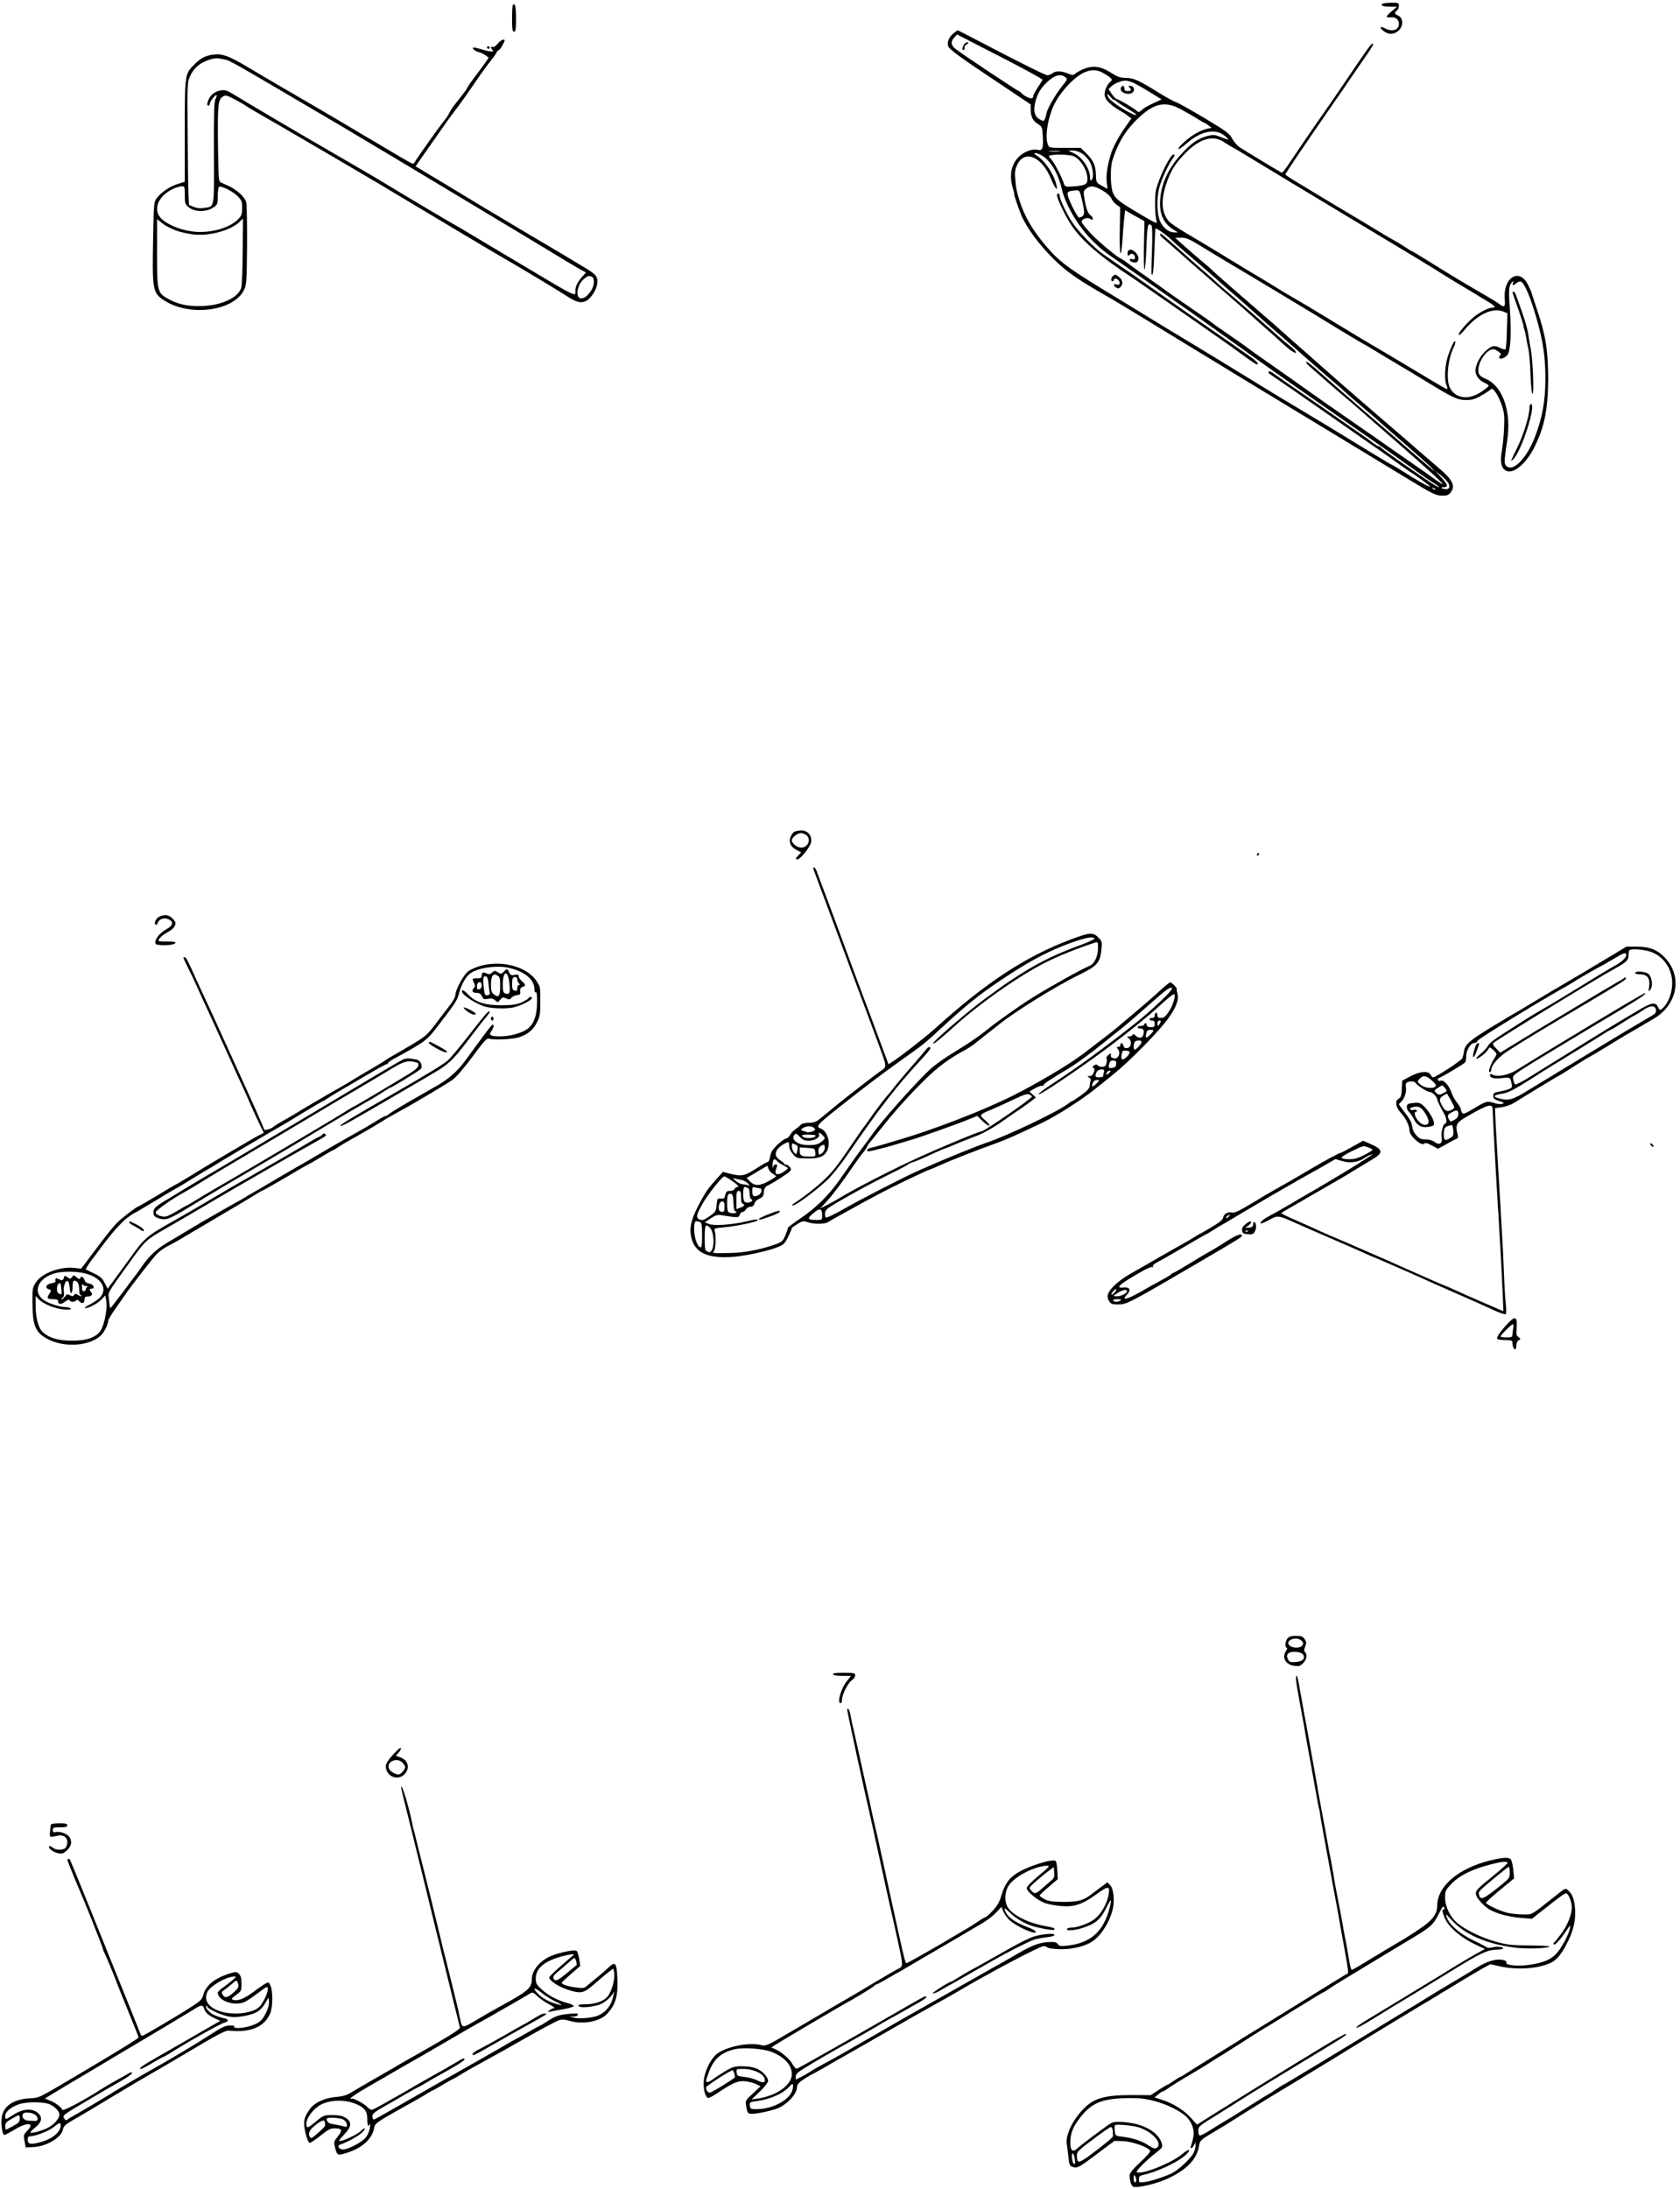 <?xml version="1.0" standalone="no"?>
<!DOCTYPE svg PUBLIC "-//W3C//DTD SVG 20010904//EN"
 "http://www.w3.org/TR/2001/REC-SVG-20010904/DTD/svg10.dtd">
<svg version="1.0" xmlns="http://www.w3.org/2000/svg"
 width="1273pt" height="1658pt" viewBox="0 0 1273 1658"
 preserveAspectRatio="xMidYMid meet">
<g transform="translate(0,1658) scale(0.1,-0.1)"
fill="#000000" stroke="none">
<path d="M10470 16544 c0 -10 16 -14 58 -14 l57 -1 -45 -39 c-43 -38 -42 -45
2 -41 32 4 58 -18 58 -49 0 -47 -49 -64 -104 -35 -37 20 -48 9 -17 -16 35 -28
65 -33 100 -14 54 28 63 105 15 127 -28 13 -30 21 -9 38 8 7 15 23 15 36 0 23
-3 24 -65 23 -48 -1 -65 -5 -65 -15z"/>
<path d="M3886 16543 c-3 -3 -6 -51 -6 -105 0 -80 3 -98 15 -98 12 0 15 18 15
99 0 91 -7 121 -24 104z"/>
<path d="M7222 16325 c-32 -27 -47 -65 -37 -95 8 -24 88 -83 383 -279 l242
-162 0 -39 c0 -53 17 -87 56 -110 31 -20 32 -23 36 -98 5 -86 -3 -106 -39 -97
-40 10 -105 -14 -144 -54 -57 -56 -73 -141 -45 -234 8 -26 13 -47 11 -47 -5 0
38 -124 56 -165 44 -98 133 -218 243 -327 100 -99 188 -160 446 -306 19 -11
127 -76 240 -145 113 -69 273 -167 355 -217 83 -50 236 -143 340 -207 105 -64
285 -173 400 -243 378 -229 717 -434 914 -554 174 -106 200 -118 244 -120 40
-1 52 3 68 23 40 50 18 96 -93 190 -46 39 -119 102 -163 140 -44 39 -105 92
-136 118 -107 91 -466 402 -536 465 -39 35 -117 104 -173 153 -57 50 -134 117
-170 150 -36 33 -108 96 -160 140 -142 122 -364 316 -375 329 -5 6 -26 24 -45
40 -43 35 -151 129 -200 173 l-35 32 45 1 c38 0 61 -10 145 -61 55 -34 147
-90 205 -124 153 -90 739 -443 780 -469 47 -30 231 -140 250 -150 8 -4 50 -28
92 -54 43 -26 115 -69 160 -96 46 -27 146 -87 223 -134 204 -125 240 -142 304
-142 43 0 67 7 110 31 31 17 63 38 72 46 15 13 20 11 42 -19 14 -18 35 -62 47
-98 18 -54 21 -80 17 -170 -2 -58 -10 -136 -17 -174 -16 -90 -3 -139 39 -154
55 -19 146 59 206 178 77 152 105 289 106 514 0 221 -18 337 -87 539 -19 56
-36 109 -38 117 -2 8 -14 36 -27 62 -65 134 -191 57 -177 -108 5 -60 -3 -67
-43 -35 -13 10 -82 52 -154 93 -71 41 -177 104 -235 140 -221 137 -272 168
-276 168 -3 0 -24 13 -47 29 -23 15 -62 39 -86 52 -24 13 -51 29 -60 34 -31
20 -337 203 -368 221 -18 11 -87 52 -155 93 -68 41 -149 90 -180 109 -32 19
-58 38 -58 41 0 8 130 201 369 546 35 50 93 134 129 188 37 54 91 132 120 174
29 41 51 78 47 81 -8 9 -25 -12 -111 -138 -43 -63 -106 -157 -142 -209 -35
-52 -94 -137 -131 -190 -68 -96 -190 -275 -263 -384 -22 -32 -42 -57 -46 -55
-15 7 -289 172 -319 193 -18 12 -43 41 -56 65 -20 39 -43 55 -212 157 -105 62
-201 116 -215 120 -14 3 -71 35 -128 70 -153 95 -192 113 -251 113 -40 0 -61
7 -104 34 -89 57 -146 64 -227 29 -19 -9 -43 -22 -52 -31 -15 -13 -22 -13 -58
2 -50 20 -90 20 -116 1 -10 -8 -27 -15 -37 -15 -17 0 -241 112 -553 276 -67
35 -124 64 -127 64 -3 0 -19 -11 -35 -25z m417 -205 c141 -73 261 -139 261
-144 0 -2 -16 -27 -35 -56 -19 -29 -35 -58 -35 -65 0 -8 -4 -16 -9 -19 -11 -7
-65 19 -81 39 -7 8 -16 15 -20 15 -8 0 -419 273 -475 316 -40 30 -44 58 -14
90 l21 23 130 -67 c72 -37 187 -96 257 -132z m718 -92 c62 -35 77 -50 61 -63
-26 -20 -48 -65 -48 -98 0 -38 36 -77 110 -121 25 -14 56 -34 69 -45 l24 -18
-45 -64 c-48 -68 -95 -154 -110 -204 -26 -83 -38 -164 -32 -213 l6 -53 -43 24
c-43 24 -43 25 -45 84 -1 69 -21 111 -75 164 l-40 39 -120 0 c-119 0 -120 0
-129 26 -21 54 -6 170 35 274 41 103 156 233 240 271 54 24 96 23 142 -3z
m-284 -33 c18 -13 16 -17 -31 -75 -45 -56 -112 -175 -112 -199 0 -5 -4 -21
-10 -36 -9 -25 -11 -25 -39 -11 -41 22 -52 62 -37 129 15 63 41 109 88 153 59
56 104 68 141 39z m511 -40 c20 -9 77 -41 127 -72 l91 -56 -63 -29 c-35 -16
-74 -38 -86 -50 -20 -19 -25 -20 -40 -7 -28 24 -140 89 -152 89 -5 0 -22 17
-36 37 l-25 38 20 20 c22 22 73 43 106 44 12 1 38 -6 58 -14z m-144 -132 c0 5
7 1 16 -7 8 -9 47 -34 85 -57 38 -23 69 -44 69 -46 0 -25 -190 90 -210 127
-18 33 -10 36 15 5 14 -16 25 -26 25 -22z m507 -70 c37 -20 92 -51 121 -70 29
-18 55 -33 58 -33 3 0 17 -9 30 -19 l25 -19 -33 -7 c-54 -12 -120 -50 -178
-104 -68 -62 -47 -68 23 -6 105 91 212 114 282 60 20 -15 34 -29 32 -31 -2 -2
-27 5 -55 17 -46 19 -57 20 -99 10 -72 -18 -123 -53 -199 -135 -109 -117 -164
-246 -164 -383 1 -86 33 -149 100 -191 l35 -22 -28 0 c-42 0 -86 36 -108 87
-23 54 -25 173 -5 251 16 60 66 169 96 212 22 30 25 40 12 40 -23 0 -104 -161
-131 -262 -13 -47 -11 -201 4 -246 6 -19 -13 -11 -121 53 -164 97 -191 118
-210 163 -20 45 -23 189 -5 247 37 119 91 213 166 290 138 142 225 166 352 98z
m330 -251 c16 -11 46 -29 68 -41 22 -12 52 -29 67 -39 46 -29 625 -378 1023
-617 209 -125 409 -246 445 -269 36 -24 114 -71 173 -107 60 -35 119 -71 132
-79 12 -8 48 -30 79 -48 63 -38 76 -52 46 -52 -32 0 -105 -38 -154 -81 -55
-49 -111 -118 -102 -126 4 -4 21 11 39 33 99 121 216 178 298 144 l31 -13 -4
-133 c-1 -73 -6 -135 -10 -139 -4 -4 -21 0 -39 9 -47 23 -64 20 -110 -21 -45
-40 -79 -107 -79 -152 0 -35 30 -74 70 -91 16 -7 30 -16 30 -20 0 -12 -63 -57
-104 -74 -79 -33 -158 -9 -190 58 -30 64 -15 219 31 309 8 16 12 34 10 40 -5
16 -30 -34 -56 -112 -23 -69 -28 -172 -11 -217 6 -15 9 -29 6 -31 -2 -2 -46
22 -97 53 -52 31 -193 115 -313 187 -283 167 -248 146 -447 267 -95 58 -184
112 -198 120 -84 48 -230 135 -251 149 -14 9 -66 41 -117 71 -51 30 -152 91
-225 136 -161 98 -203 123 -338 203 -58 35 -113 73 -123 84 -62 75 -63 178 -4
327 28 72 62 122 132 193 108 109 210 137 292 79z m-1249 -69 c-21 -2 -55 -2
-75 0 -21 2 -4 4 37 4 41 0 58 -2 38 -4z m175 -18 c20 -14 46 -43 57 -65 23
-45 29 -115 12 -132 -9 -9 -12 -5 -12 15 0 67 -57 154 -122 186 l-43 21 35 0
c21 0 50 -10 73 -25z m-315 -9 c69 -36 130 -136 158 -259 29 -123 128 -289
236 -394 62 -61 81 -76 188 -150 30 -21 109 -76 175 -122 66 -46 149 -105 185
-130 36 -25 99 -69 140 -98 41 -29 98 -69 125 -88 28 -20 122 -87 210 -150
237 -170 400 -286 602 -426 76 -53 208 -144 293 -204 85 -60 180 -125 210
-146 52 -36 102 -71 313 -221 48 -35 111 -78 139 -95 29 -18 47 -33 42 -33
-12 0 -54 27 -281 184 -87 61 -159 113 -161 118 -2 4 -9 8 -16 8 -6 0 -27 13
-46 28 -19 16 -66 50 -105 76 -38 26 -101 69 -140 97 -38 27 -104 72 -145 101
-209 143 -325 224 -362 251 -15 12 -31 17 -35 13 -5 -5 0 -13 10 -20 19 -12
250 -172 412 -285 55 -39 174 -122 265 -185 180 -125 194 -134 291 -204 36
-26 73 -51 81 -57 79 -51 169 -118 165 -121 -6 -6 -100 47 -234 133 -29 18
-55 33 -57 33 -3 0 -65 37 -138 81 -269 165 -417 255 -578 351 -91 54 -172
103 -180 108 -78 49 -604 370 -705 430 -44 26 -118 71 -165 100 -47 29 -168
103 -270 165 -414 251 -470 291 -574 410 -109 125 -175 238 -212 360 -24 82
-24 82 -31 157 -5 56 -2 74 16 112 57 116 188 58 257 -113 29 -70 52 -96 39
-43 -20 85 -88 186 -150 224 -37 22 -9 26 33 4z m252 -11 c53 -28 100 -107
100 -171 0 -41 -16 -49 -107 -56 -62 -4 -62 -4 -73 26 -21 59 -72 155 -95 180
-20 22 -21 25 -7 29 42 11 155 6 182 -8z m213 -257 c34 -20 61 -44 68 -61 6
-15 24 -36 39 -47 l28 -20 -3 -175 c-4 -188 9 -238 20 -77 3 53 9 127 13 163
l7 67 73 -42 74 -41 -4 -187 c-2 -109 0 -184 5 -179 5 5 11 84 14 175 6 163
11 184 39 157 5 -6 7 -80 3 -188 -4 -98 -5 -180 -3 -182 11 -12 15 21 21 177
3 95 7 172 9 172 13 0 87 -53 119 -85 22 -22 81 -74 130 -115 49 -41 130 -111
180 -155 49 -45 126 -112 170 -149 44 -38 103 -90 130 -115 28 -25 84 -75 125
-111 125 -108 130 -113 275 -241 77 -68 167 -146 200 -174 33 -27 67 -57 76
-65 39 -37 101 -91 189 -165 52 -44 100 -85 105 -91 6 -6 91 -81 190 -166 99
-86 191 -168 205 -184 l25 -28 -36 30 c-20 16 -82 70 -139 119 -57 50 -124
108 -150 130 -119 100 -473 407 -551 477 -47 43 -92 78 -100 78 -8 -1 4 -17
26 -37 78 -69 238 -208 275 -238 20 -16 65 -56 101 -87 35 -31 191 -167 347
-303 263 -230 345 -311 236 -233 -74 53 -202 143 -304 213 -52 36 -124 86
-159 111 -36 25 -141 98 -234 162 -92 64 -210 146 -260 182 -101 72 -182 129
-326 230 -52 36 -110 77 -130 92 -54 41 -109 79 -181 128 -36 25 -69 48 -75
52 -33 26 -72 54 -146 104 -46 32 -109 75 -139 96 -30 21 -71 50 -90 63 -19
14 -66 48 -105 75 -38 28 -81 58 -95 67 -14 10 -51 37 -82 60 -31 24 -59 43
-62 43 -17 0 -175 132 -228 189 -81 89 -85 98 -53 113 21 9 31 9 46 0 15 -10
19 -9 19 2 0 8 -6 19 -14 23 -21 13 -34 45 -47 118 -11 66 -11 68 12 86 34 26
58 23 122 -13z m-164 -35 c30 -116 32 -147 14 -160 -9 -8 -22 -12 -28 -10 -12
3 -70 117 -83 162 -9 32 -1 38 60 43 24 2 28 -3 37 -35z m3275 -668 c-8 -20 5
-19 27 1 10 9 25 14 33 11 28 -11 73 -117 120 -282 49 -173 66 -288 66 -457 0
-168 -25 -301 -83 -447 -65 -163 -170 -263 -217 -206 -13 16 -11 45 10 185 35
218 -32 414 -159 469 -37 16 -52 28 -57 47 -14 55 39 154 93 175 19 7 32 4 56
-13 17 -12 25 -24 19 -26 -7 -2 -12 -10 -12 -19 0 -19 39 -8 62 18 24 28 32
164 19 343 -10 150 -9 177 12 204 13 16 18 15 11 -3z m-488 -1516 c15 -31 3
-49 -29 -43 -28 4 -34 14 -9 14 38 0 34 19 -15 72 l-48 52 44 -35 c23 -19 49
-46 57 -60z m-101 -47 c-3 -3 -11 0 -18 7 -9 10 -8 11 6 5 10 -3 15 -9 12 -12z"/>
<path d="M7300 16235 c-7 -14 -10 -28 -5 -32 8 -8 20 12 13 21 -2 3 6 12 17
20 16 12 17 15 4 16 -9 0 -22 -11 -29 -25z"/>
<path d="M8494 15915 c-16 -40 74 -65 95 -27 11 21 -3 42 -28 42 -12 0 -12 -3
-3 -12 19 -19 14 -28 -13 -28 -18 0 -25 5 -25 20 0 23 -18 27 -26 5z"/>
<path d="M8010 15100 c0 -27 59 -150 108 -225 78 -118 219 -240 472 -405 8 -5
71 -49 140 -97 69 -48 211 -146 315 -219 253 -177 278 -194 394 -279 41 -30
78 -55 83 -55 22 0 3 23 -49 59 -32 22 -83 58 -113 79 -30 21 -94 65 -141 98
-143 98 -321 223 -493 344 -89 63 -169 120 -178 125 -15 9 -62 42 -188 129
-69 48 -191 174 -238 246 -40 62 -92 172 -92 194 0 8 -4 18 -10 21 -5 3 -10
-3 -10 -15z"/>
<path d="M8432 14488 c-15 -15 -16 -38 -2 -38 6 0 10 5 10 10 0 18 29 11 40
-9 11 -22 0 -34 -24 -25 -22 9 -20 -13 3 -25 14 -8 22 -6 33 7 20 22 15 52
-13 74 -25 21 -31 22 -47 6z"/>
<path d="M8790 14802 c0 -4 10 -16 23 -27 12 -10 105 -91 205 -180 101 -88
227 -198 280 -244 54 -46 133 -116 177 -155 44 -40 100 -90 125 -111 25 -22
70 -62 100 -90 73 -68 120 -100 120 -83 -1 7 -16 24 -34 38 -18 14 -64 52
-102 86 -153 136 -254 223 -354 308 -58 49 -112 96 -120 105 -9 9 -47 43 -85
75 -39 33 -95 83 -126 110 -102 93 -198 176 -203 176 -3 0 -6 -3 -6 -8z"/>
<path d="M8546 14675 c-8 -22 4 -42 14 -25 11 18 40 4 40 -19 0 -15 -5 -18
-21 -14 -16 4 -20 2 -17 -8 2 -8 16 -15 30 -17 20 -2 28 2 33 19 14 43 -63
106 -79 64z"/>
<path d="M11460 14367 c0 -2 20 -61 45 -130 24 -70 42 -127 40 -127 -3 0 0
-11 5 -24 5 -13 12 -44 15 -67 3 -24 11 -60 16 -79 5 -19 13 -106 16 -192 4
-101 10 -155 16 -151 12 7 2 253 -13 333 -6 30 -13 73 -16 94 -9 69 -32 145
-96 319 -5 15 -14 27 -19 27 -5 0 -9 -2 -9 -3z"/>
<path d="M11590 13494 c0 -56 -45 -204 -88 -294 -60 -122 -58 -117 -38 -101
61 51 181 421 136 421 -5 0 -10 -12 -10 -26z"/>
<path d="M3771 16249 c-13 -17 -30 -28 -37 -25 -17 7 -18 -6 -2 -22 17 -17
-16 -16 -78 3 -27 8 -55 15 -63 15 -23 0 7 -28 37 -35 15 -3 38 -14 51 -24
l24 -18 -23 -34 c-13 -19 -50 -69 -82 -111 -32 -42 -58 -80 -58 -85 0 -4 -28
-42 -61 -83 -34 -41 -66 -86 -72 -100 -13 -27 -14 -29 -50 -75 -44 -56 -209
-290 -214 -302 -3 -7 -9 -13 -15 -13 -5 0 -62 31 -126 70 -64 38 -128 76 -142
84 -14 8 -131 77 -260 154 -129 76 -311 183 -405 237 -93 54 -233 136 -310
182 -150 90 -201 109 -271 99 -57 -7 -94 -27 -140 -73 -74 -73 -74 -72 -74
-504 l0 -385 -55 -18 c-59 -18 -126 -64 -159 -109 -20 -27 -21 -44 -26 -320
-7 -380 -3 -399 92 -457 194 -120 521 -74 597 84 19 39 21 63 23 336 1 162 -2
309 -6 327 -9 39 -71 96 -134 125 -26 11 -54 24 -62 28 -13 6 -15 48 -18 266
-4 313 0 358 34 381 24 15 28 14 97 -22 40 -21 74 -41 77 -44 3 -4 41 -27 85
-52 124 -70 794 -462 940 -549 415 -249 937 -560 940 -560 3 0 339 -200 400
-239 17 -10 56 -35 88 -55 60 -37 90 -43 129 -25 30 14 73 76 81 117 12 59 0
79 -77 126 -71 43 -296 178 -345 206 -15 8 -112 66 -216 128 -105 63 -197 118
-205 122 -8 5 -78 47 -155 94 -77 46 -173 104 -212 128 -40 23 -93 55 -118 71
l-46 27 54 78 c30 42 89 127 131 187 42 61 92 130 112 155 36 46 101 138 187
264 27 39 65 91 86 116 20 25 40 53 44 63 3 9 11 17 16 17 5 0 18 18 30 40 19
37 19 40 3 39 -9 0 -28 -14 -41 -30z m-2073 -119 c52 -12 -3 19 907 -516 230
-136 1548 -927 1684 -1011 20 -12 62 -37 93 -55 l58 -32 -23 -26 c-38 -41 -57
-78 -57 -108 0 -53 37 -71 -490 243 -173 103 -331 197 -350 209 -19 11 -47 28
-62 36 -58 32 -378 222 -548 325 -47 29 -134 80 -195 115 -60 35 -157 91 -215
125 -58 34 -154 90 -215 125 -102 59 -385 226 -518 307 -49 29 -63 34 -96 28
-43 -7 -77 -34 -92 -72 -12 -31 -11 -43 1 -43 6 0 10 6 10 14 0 16 38 66 50
66 5 0 2 -12 -6 -27 -12 -23 -14 -94 -13 -412 1 -432 7 -404 -76 -416 -27 -5
-54 -2 -77 8 l-36 15 -4 79 c-2 43 -5 252 -6 465 -3 374 -2 387 18 431 27 58
65 93 126 117 57 22 73 23 132 10z m-298 -1027 c0 -60 3 -70 26 -90 48 -41
139 -42 196 -1 26 18 28 25 28 83 0 35 4 67 10 70 16 10 106 -35 141 -71 30
-31 34 -41 34 -89 0 -46 -4 -58 -29 -84 -70 -73 -230 -114 -363 -92 -92 14
-191 59 -227 102 -60 70 -12 172 105 223 19 8 44 15 57 15 21 1 22 -3 22 -66z
m-52 -274 c37 -11 95 -23 128 -26 118 -10 273 33 337 95 l28 27 -2 -245 c-1
-135 -6 -259 -10 -276 -20 -74 -136 -132 -279 -141 -104 -7 -188 8 -260 45
-99 52 -100 54 -100 353 l0 259 45 -35 c25 -19 76 -44 113 -56z m3136 -345
c24 -9 20 -70 -6 -107 -29 -42 -48 -56 -75 -57 -44 0 -32 99 17 143 32 28 39
31 64 21z"/>
<path d="M3690 16220 c0 -5 5 -10 10 -10 6 0 10 5 10 10 0 6 -4 10 -10 10 -5
0 -10 -4 -10 -10z"/>
<path d="M6019 10280 c-9 -5 -22 -22 -28 -38 -17 -40 0 -77 44 -99 l36 -19
-21 -21 c-23 -26 -25 -33 -7 -32 23 2 98 96 103 130 8 50 -25 89 -74 89 -20 0
-44 -5 -53 -10z m93 -27 c36 -33 10 -93 -42 -93 -29 0 -70 32 -70 55 0 22 41
55 69 55 13 0 33 -7 43 -17z"/>
<path d="M9525 10110 c-3 -5 -1 -10 4 -10 6 0 11 5 11 10 0 6 -2 10 -4 10 -3
0 -8 -4 -11 -10z"/>
<path d="M6163 9998 c23 -60 206 -553 247 -663 28 -77 72 -194 97 -260 40
-108 60 -161 123 -330 10 -27 32 -88 49 -134 38 -103 38 -114 4 -136 -31 -20
-258 -195 -340 -262 -29 -24 -78 -64 -109 -90 -50 -41 -62 -47 -106 -47 -32
-1 -54 -7 -61 -16 -7 -8 -25 -23 -40 -33 -15 -10 -33 -29 -39 -42 -6 -13 -21
-26 -33 -29 -13 -3 -43 -25 -67 -49 -34 -33 -46 -53 -52 -85 -3 -23 -11 -42
-17 -42 -5 0 -47 -23 -91 -52 -88 -56 -108 -60 -199 -37 l-51 13 -47 -52 c-67
-75 -83 -98 -128 -182 -57 -106 -77 -172 -70 -232 17 -143 119 -196 338 -176
102 10 268 48 334 77 34 15 46 29 68 75 15 31 27 60 27 64 0 4 20 18 43 32 38
23 45 24 77 13 47 -16 131 -16 155 1 11 7 40 24 65 38 25 14 70 38 100 55 179
100 274 149 424 222 93 44 172 81 176 81 4 0 41 15 81 34 81 36 283 116 424
166 86 31 148 59 354 157 109 52 306 178 412 265 23 18 83 66 133 107 125 102
339 321 408 417 63 89 83 143 69 192 -5 18 -7 32 -4 32 4 0 -4 11 -17 25 -13
14 -28 25 -33 25 -5 0 -48 -36 -95 -79 -48 -44 -121 -107 -162 -141 -41 -35
-99 -83 -128 -108 -29 -25 -72 -59 -94 -76 -69 -52 -104 -79 -182 -139 -102
-78 -348 -224 -536 -318 -234 -116 -603 -258 -875 -337 -22 -7 -69 -20 -105
-31 -36 -11 -77 -22 -92 -25 -28 -6 -39 -26 -15 -26 17 0 147 34 232 60 39 12
79 24 90 27 49 13 343 117 418 148 l82 33 42 -41 c24 -22 46 -37 50 -33 4 4
-10 22 -32 41 -47 39 -45 43 45 80 36 15 111 49 168 76 83 40 107 47 122 39
11 -6 20 -13 20 -15 0 -15 -363 -265 -385 -265 -18 0 -295 -115 -475 -197
-194 -88 -497 -244 -600 -308 -19 -12 -60 -35 -90 -50 l-55 -28 46 50 c47 50
128 158 209 278 25 36 57 81 73 99 15 19 27 37 27 41 0 4 12 22 28 40 15 18
49 61 77 96 91 117 222 263 332 370 99 98 187 163 309 228 20 11 51 31 68 45
17 14 60 48 96 76 36 28 72 56 80 63 125 102 440 298 620 385 134 66 156 90
166 191 6 58 5 61 -25 92 -40 39 -64 37 -206 -16 -345 -130 -644 -326 -1034
-679 -68 -61 -254 -206 -322 -250 l-26 -17 -35 93 c-19 51 -61 163 -92 248
-32 85 -61 164 -66 175 -4 11 -17 46 -29 78 -12 31 -30 81 -41 110 -10 28 -62
169 -115 312 -53 143 -110 296 -127 340 -16 44 -35 92 -40 108 -6 15 -15 27
-20 27 -6 0 -8 -6 -5 -12z m2131 -526 c3 -5 -47 -28 -112 -52 -259 -94 -434
-193 -727 -411 -134 -100 -385 -316 -385 -332 0 -11 54 32 156 124 188 172
492 386 694 488 96 49 250 111 373 150 27 9 27 9 27 -40 0 -66 -29 -123 -71
-138 -41 -14 -297 -157 -419 -233 -121 -76 -274 -185 -368 -261 -40 -32 -121
-88 -180 -124 -171 -105 -212 -136 -298 -225 -136 -140 -312 -342 -369 -422
-11 -16 -38 -52 -60 -82 -41 -54 -92 -125 -196 -274 -82 -116 -176 -208 -291
-286 -54 -36 -98 -70 -98 -75 0 -6 -9 -32 -20 -58 -20 -44 -25 -49 -83 -69
-110 -38 -230 -60 -327 -62 -144 -3 -145 -3 -130 15 13 16 17 118 5 154 -5 17
2 19 77 26 76 6 235 39 246 50 14 13 -10 12 -83 -6 -111 -26 -246 -35 -284
-19 l-31 12 45 30 c37 24 51 29 82 24 127 -20 130 -20 138 3 3 11 13 21 21 21
7 0 19 9 26 20 7 11 23 20 35 20 15 0 25 8 29 23 3 14 19 30 37 38 26 11 33
20 35 50 2 28 9 39 30 50 55 28 157 94 169 109 9 12 8 19 -4 33 -9 9 -22 17
-30 17 -7 0 -13 4 -13 8 0 4 -13 15 -29 25 -55 32 -39 87 36 126 31 16 33 14
33 -19 0 -19 11 -42 29 -62 27 -31 31 -32 108 -32 90 -1 127 13 149 56 31 60
5 150 -48 171 -39 14 -27 28 142 162 217 171 316 246 465 352 177 126 180 128
315 253 176 163 280 247 445 357 195 130 325 202 470 259 146 58 226 76 239
56z m586 -381 c0 -17 -154 -163 -270 -256 -222 -177 -475 -361 -647 -471 -51
-33 -93 -65 -93 -72 0 -16 316 197 530 357 151 113 303 236 385 312 59 54 102
89 110 89 18 0 -6 -85 -37 -130 -26 -39 -39 -50 -60 -50 -21 0 -28 5 -28 20 0
11 -4 20 -10 20 -5 0 -10 -9 -10 -20 0 -13 -7 -20 -20 -20 -11 0 -20 -4 -20
-10 0 -5 9 -10 20 -10 15 0 20 -7 20 -25 0 -21 -5 -25 -30 -25 -20 0 -30 5
-30 15 0 8 -4 15 -10 15 -5 0 -10 -4 -10 -10 0 -5 -11 -10 -25 -10 -14 0 -25
-4 -25 -10 0 -5 9 -10 19 -10 26 0 33 -13 25 -45 -7 -29 -34 -33 -60 -8 -13
13 -19 14 -22 5 -2 -6 -13 -12 -25 -12 -21 -1 -21 -1 -4 -14 27 -21 19 -70
-11 -74 -17 -3 -25 2 -29 17 -6 24 -23 28 -23 6 0 -8 -7 -15 -17 -15 -15 0
-15 -2 -1 -17 16 -18 10 -54 -10 -66 -16 -11 -51 4 -45 19 7 18 -5 18 -23 -1
-9 -8 -13 -19 -9 -24 3 -6 3 -22 -1 -36 -5 -19 -13 -25 -34 -25 -16 0 -30 5
-32 11 -2 5 -11 7 -21 4 -18 -8 -24 -25 -8 -25 6 0 6 -12 0 -30 -8 -21 -18
-30 -32 -30 -20 -1 -20 -2 -5 -11 9 -5 15 -15 12 -23 -3 -7 -6 -25 -7 -39 -1
-20 -18 -38 -64 -72 -35 -25 -65 -45 -69 -45 -3 0 -20 -11 -37 -24 -77 -58
-458 -240 -615 -292 -63 -21 -308 -120 -415 -168 -18 -8 -61 -27 -97 -42 -106
-47 -436 -216 -570 -293 -72 -41 -128 -67 -133 -62 -5 5 -7 21 -5 36 2 22 20
36 106 86 151 87 241 135 387 208 72 35 132 67 135 71 3 4 16 11 30 15 26 8
70 26 178 76 35 16 66 29 68 29 3 0 24 8 47 18 47 20 84 36 202 81 47 18 122
60 180 101 55 39 125 87 155 107 30 21 67 47 82 59 l27 22 -25 23 -24 22 42
24 c23 13 47 22 55 19 7 -3 12 -1 10 4 -2 9 45 41 176 119 74 44 181 122 296
216 40 33 88 71 106 85 33 25 126 105 285 245 79 70 110 88 110 66z m-90 -261
c-6 -11 -13 -20 -15 -20 -3 0 -5 9 -5 20 0 11 7 20 15 20 13 0 14 -4 5 -20z
m-50 -55 c0 -11 -49 -59 -55 -53 -3 3 -3 17 1 32 4 19 13 26 30 26 13 0 24 -2
24 -5z m-90 -87 c0 -14 -40 -58 -52 -58 -9 0 -11 31 -2 54 7 18 54 22 54 4z
m-90 -78 c0 -17 -42 -59 -54 -54 -12 5 -13 21 -1 60 4 12 55 7 55 -6z m-102
-90 c-2 -19 -10 -26 -30 -28 -29 -4 -31 0 -22 35 5 16 13 22 31 21 19 -2 23
-7 21 -28z m-92 -56 c-3 -9 -6 -22 -6 -30 0 -9 -11 -14 -30 -14 -32 0 -36 9
-20 41 13 24 65 27 56 3z m40 -9 c-8 -8 -17 -15 -20 -15 -3 0 -3 7 0 15 4 8
13 15 21 15 12 0 12 -2 -1 -15z m-98 -82 c-31 -30 -40 -29 -27 5 5 14 17 22
31 22 22 0 22 0 -4 -27z m-2138 -338 c10 -12 8 -16 -14 -25 -14 -5 -33 -7 -41
-5 -53 17 -52 15 -31 31 26 18 70 18 86 -1z m-43 -95 c44 0 87 25 79 46 -8 21
8 17 30 -7 19 -21 18 -21 -9 -45 -27 -23 -59 -30 -122 -26 -69 5 -112 44 -85
77 10 13 17 10 40 -15 22 -23 37 -30 67 -30z m51 33 c-14 -17 -83 -17 -97 0
-9 11 0 14 48 13 47 -1 57 -4 49 -13z m-148 -63 c14 -7 17 -17 14 -37 -3 -15
-8 -30 -10 -33 -9 -9 -34 33 -34 57 0 26 3 27 30 13z m220 -24 c0 -14 -10 -32
-22 -41 -22 -15 -23 -15 -26 12 -3 17 3 32 14 40 26 19 34 16 34 -11z m-72
-35 c3 -30 3 -31 -42 -31 -62 0 -76 7 -76 41 l0 29 58 -4 c55 -4 57 -5 60 -35z
m-288 -66 c7 -9 28 -23 46 -31 19 -9 34 -19 34 -23 0 -3 -16 -16 -36 -29 -44
-28 -69 -17 -53 24 12 33 12 34 -5 34 -8 0 -17 -10 -19 -22 -2 -13 -4 -4 -3
19 1 45 14 54 36 28z m-33 -96 c12 -7 23 -15 23 -18 0 -4 -26 -21 -59 -39 -67
-36 -105 -36 -141 3 l-22 23 79 47 78 46 9 -25 c5 -13 20 -30 33 -37z m-332
-38 c57 -37 82 -61 64 -61 -9 0 -19 -7 -23 -15 -3 -9 -18 -15 -34 -15 -25 0
-30 -5 -36 -30 -5 -26 -10 -30 -33 -28 -27 3 -28 1 -33 -49 -5 -48 -8 -53 -55
-86 -41 -28 -54 -32 -73 -24 -31 14 -28 32 22 121 41 71 148 206 164 206 4 0
21 -9 37 -19z m92 -8 c18 -3 40 -15 50 -26 17 -20 17 -20 0 -14 -10 4 -28 7
-40 7 -12 1 -35 12 -52 26 -21 19 -24 24 -10 19 11 -4 34 -9 52 -12z m47 -59
c11 -4 16 -19 16 -44 0 -22 5 -40 13 -43 21 -8 -8 -29 -34 -25 -20 3 -24 9
-27 47 -3 41 2 71 12 71 2 0 11 -3 20 -6z m94 -4 c19 0 14 -38 -7 -50 -37 -19
-51 -13 -51 26 0 33 2 36 23 30 12 -3 28 -6 35 -6z m-143 -66 c0 -29 4 -48 12
-51 21 -8 15 -18 -17 -30 l-30 -11 0 69 c0 59 3 69 18 69 14 0 17 -9 17 -46z
m-57 -47 c2 -40 7 -65 12 -62 6 4 10 1 10 -4 0 -12 -29 -14 -54 -5 -12 5 -16
21 -16 68 0 67 5 78 30 74 11 -3 16 -19 18 -71z m-68 -27 c0 -39 -5 -45 -32
-35 -22 9 -11 75 13 75 15 0 19 -7 19 -40z m740 -66 c0 -33 -1 -34 -39 -34
-73 0 -78 9 -29 50 49 43 68 39 68 -16z m-926 -50 c13 -5 16 -24 16 -101 0
-71 -3 -94 -12 -91 -25 8 -47 72 -48 136 0 64 5 71 44 56z m75 -43 c32 -32 38
-144 9 -178 -7 -9 -15 -10 -29 -2 -17 8 -19 22 -19 104 0 99 6 109 39 76z"/>
<path d="M7013 8626 c-10 -13 -58 -70 -108 -126 -49 -57 -108 -126 -129 -154
-21 -28 -42 -53 -45 -56 -12 -9 -108 -135 -141 -185 -19 -27 -36 -52 -40 -55
-3 -3 -26 -35 -50 -71 -141 -209 -179 -260 -241 -321 -56 -56 -169 -146 -246
-195 -15 -10 -16 -12 -2 -12 23 -1 202 135 272 206 31 32 93 110 136 173 44
63 89 129 101 145 12 17 47 66 78 110 60 86 184 245 241 311 20 22 49 56 65
75 16 18 56 62 88 97 32 34 58 67 58 72 0 18 -18 11 -37 -14z"/>
<path d="M5818 7381 c-37 -14 -68 -30 -68 -34 0 -10 22 -4 103 26 31 12 57 25
57 29 0 12 -20 8 -92 -21z"/>
<path d="M1213 9640 c-28 -11 -49 -48 -35 -62 7 -7 12 -3 17 12 10 30 50 43
83 27 38 -17 34 -46 -8 -69 -50 -28 -89 -69 -92 -98 -3 -23 1 -25 42 -28 55
-4 110 5 110 19 0 5 -26 9 -60 8 -33 -1 -63 1 -67 4 -10 10 28 47 69 68 36 18
58 45 58 69 0 6 -11 22 -25 35 -25 26 -54 30 -92 15z"/>
<path d="M12164 9314 c-87 -53 -216 -130 -287 -171 -70 -40 -186 -109 -258
-153 -72 -44 -132 -80 -134 -80 -1 0 -74 -43 -161 -96 -182 -109 -221 -142
-230 -193 -3 -20 -9 -45 -13 -56 -8 -18 -202 -145 -222 -145 -5 0 -13 9 -19
20 -17 32 -82 26 -155 -13 l-60 -32 -3 -62 c-2 -50 -7 -65 -22 -73 -32 -17
-26 -64 15 -109 38 -42 65 -97 65 -133 0 -41 90 -122 112 -100 8 8 24 5 58
-14 l46 -25 60 33 c32 19 67 37 78 41 14 6 17 13 11 35 -19 72 -10 89 68 134
162 94 197 103 197 56 0 -25 16 -314 24 -463 3 -49 8 -133 11 -185 3 -52 7
-126 10 -165 6 -89 23 -398 31 -578 l6 -138 -34 14 c-18 8 -82 36 -143 62 -60
26 -143 62 -183 81 -41 19 -75 34 -78 34 -3 0 -189 81 -314 137 -90 41 -107
48 -311 137 -108 47 -207 90 -220 95 -13 5 -58 24 -99 43 -41 19 -126 57 -187
84 -62 27 -113 51 -113 55 0 3 28 21 63 40 34 20 123 71 197 114 74 43 153 88
175 101 22 12 69 40 105 63 36 22 98 59 138 83 97 56 96 79 -2 123 l-57 25
-81 -45 c-44 -25 -82 -45 -85 -45 -12 0 -133 -65 -238 -128 -128 -75 -154 -91
-255 -147 -41 -23 -128 -74 -193 -114 -89 -53 -124 -70 -142 -65 -31 8 -63
-11 -67 -38 -2 -16 -26 -36 -83 -70 -44 -26 -87 -51 -95 -54 -8 -4 -26 -15
-40 -24 -14 -9 -50 -30 -80 -47 -30 -16 -113 -64 -185 -105 -71 -41 -170 -98
-220 -126 -92 -53 -161 -117 -171 -159 -4 -14 0 -33 10 -48 14 -21 24 -25 67
-25 68 0 82 8 629 328 297 174 310 182 310 193 0 20 -37 7 -109 -38 -105 -66
-104 -66 -147 -89 -22 -12 -88 -52 -147 -88 -59 -36 -111 -66 -114 -66 -4 0
-14 -6 -22 -14 -9 -8 -45 -29 -81 -48 -36 -19 -87 -48 -115 -64 -131 -77 -185
-92 -135 -39 32 34 21 58 -25 53 -73 -8 -33 26 145 127 34 19 67 32 73 28 6
-3 7 -1 3 5 -4 7 9 19 31 31 21 10 112 62 202 115 90 53 165 96 167 96 3 0 23
12 47 27 42 27 58 37 107 64 14 8 90 53 170 101 155 92 374 219 487 281 37 20
91 51 120 68 l52 30 51 -15 c59 -18 123 -9 169 23 14 10 35 21 46 24 19 6 19
6 2 -6 -69 -45 -134 -86 -231 -144 -61 -36 -133 -79 -161 -96 -27 -16 -68 -40
-90 -52 -22 -13 -85 -49 -140 -82 -55 -32 -116 -67 -137 -77 -52 -28 -84 -54
-76 -62 4 -3 33 8 64 26 65 36 68 36 192 -19 48 -22 173 -76 277 -121 105 -45
218 -95 253 -111 35 -16 65 -29 67 -29 4 0 323 -139 405 -177 30 -14 91 -41
135 -60 194 -85 325 -143 389 -173 38 -17 72 -27 76 -23 4 4 4 40 0 78 -5 39
-11 142 -14 230 -3 88 -10 232 -16 320 -5 88 -12 207 -15 265 -3 58 -10 170
-15 250 -5 80 -12 206 -16 281 l-6 136 52 7 c29 4 71 19 93 33 74 47 348 213
352 213 2 0 45 27 96 60 52 33 101 63 109 67 8 4 74 42 145 86 136 83 152 93
250 149 33 20 80 47 104 61 174 101 220 305 100 448 -59 71 -123 99 -224 99
l-81 0 -160 -96z m332 61 c106 -31 177 -131 175 -247 -1 -64 -27 -137 -63
-175 -27 -29 -32 -29 -46 2 -18 38 -50 32 -154 -31 -51 -30 -100 -59 -108 -64
-67 -39 -382 -234 -709 -437 -56 -36 -107 -61 -111 -56 -4 4 -11 22 -14 38 -6
30 -4 31 156 131 90 55 309 187 488 294 319 189 365 219 356 228 -4 4 -199
-111 -661 -391 -115 -70 -219 -133 -229 -140 -11 -7 -46 -28 -78 -48 -64 -41
-151 -59 -187 -39 -17 8 -21 8 -21 -4 0 -21 35 -29 95 -21 57 7 59 6 69 -41 6
-28 4 -33 -21 -43 -15 -6 -48 -15 -73 -19 -39 -7 -45 -11 -45 -32 0 -21 8 -27
45 -39 36 -12 41 -16 25 -21 -11 -4 -33 -3 -50 2 -65 21 -70 20 -159 -33 -71
-43 -89 -50 -97 -38 -5 8 -9 20 -9 27 0 7 -13 30 -29 50 -16 20 -34 52 -40 71
-17 53 -59 103 -81 96 -24 -8 -37 13 -13 22 31 12 188 106 195 117 4 6 8 27 8
46 0 46 33 100 61 100 11 0 23 8 26 18 4 14 470 300 677 415 28 16 56 33 61
37 13 10 187 110 192 110 2 0 45 25 96 55 80 48 93 53 99 37 7 -18 -30 -57
-80 -83 -29 -15 -205 -122 -387 -234 -60 -37 -135 -81 -165 -98 -30 -17 -87
-51 -127 -76 -39 -25 -117 -75 -172 -110 -63 -39 -107 -74 -116 -92 -8 -15
-33 -43 -55 -60 -44 -36 -46 -52 -3 -24 30 20 59 50 66 68 3 7 16 1 33 -16 26
-25 28 -29 15 -50 -37 -57 -58 -117 -42 -117 6 0 11 8 11 18 0 35 58 100 132
146 114 73 240 150 538 326 344 204 350 208 350 221 0 8 -4 8 -12 2 -7 -6 -35
-23 -63 -38 -27 -15 -166 -98 -309 -184 -143 -86 -278 -167 -301 -181 -23 -14
-92 -56 -154 -94 l-113 -69 -31 32 c-23 22 -28 34 -20 42 22 22 787 491 918
562 91 50 105 64 105 102 0 17 3 35 7 38 11 12 98 7 149 -8z m52 -445 c2 -21
-6 -30 -50 -54 -29 -17 -127 -75 -218 -129 -255 -154 -660 -400 -699 -424
-118 -73 -151 -83 -224 -62 -47 13 -41 25 19 34 51 7 93 29 235 119 52 34 104
66 115 73 156 95 353 216 406 250 37 24 69 43 72 43 5 0 57 32 161 98 11 6 27
15 35 19 8 4 33 20 55 35 50 35 89 34 93 -2z m-1698 -534 c28 -25 35 -37 27
-45 -19 -19 -80 -13 -111 12 -29 24 -29 24 -10 45 27 30 52 27 94 -12z m-125
-17 c13 -20 88 -69 107 -69 20 0 57 -36 58 -56 0 -10 24 -58 55 -114 17 -28
20 -70 6 -70 -16 0 -33 -69 -27 -105 9 -46 -18 -62 -54 -34 -15 11 -41 19 -67
19 -33 0 -48 6 -68 28 -14 15 -28 37 -30 50 -3 12 -7 32 -10 45 -2 12 -25 49
-50 81 -25 32 -45 60 -45 62 0 2 8 11 19 21 24 24 40 74 34 107 -4 18 -1 31 8
37 19 12 56 11 64 -2z m225 -41 c17 -21 17 -22 -14 -38 -27 -14 -33 -14 -48
-2 -24 20 -23 24 10 44 34 22 31 22 52 -4z m70 -146 c0 -5 -12 -14 -26 -21
-31 -14 -47 -4 -70 40 -20 40 -18 52 13 71 l27 16 28 -48 c15 -27 28 -53 28
-58z m30 -49 c0 -21 -8 -33 -30 -45 -28 -16 -30 -16 -40 2 -15 29 -12 38 18
54 40 22 52 19 52 -11z m-38 -124 c3 -38 1 -44 -26 -60 -37 -23 -46 -17 -46
29 0 52 9 61 61 71 4 0 9 -18 11 -40z m-643 -130 c17 -6 31 -14 31 -18 0 -4
-28 -21 -62 -39 -47 -24 -76 -32 -115 -32 -28 0 -55 5 -58 10 -3 6 31 28 76
50 94 45 86 44 128 29z m-1059 -524 c-7 -9 -15 -13 -19 -10 -3 3 1 10 9 15 21
14 24 12 10 -5z m-865 -575 c-10 -11 -20 -18 -23 -15 -3 3 3 14 13 25 10 11
20 18 23 15 3 -3 -3 -14 -13 -25z m95 11 c0 -17 -51 -42 -78 -39 l-27 3 35 23
c36 22 70 29 70 13z m-50 -71 c-20 -13 -47 -13 -55 0 -4 6 9 10 32 10 28 0 34
-3 23 -10z"/>
<path d="M12390 9210 c0 -5 18 -10 40 -10 53 0 75 -32 66 -93 -6 -40 -5 -41
10 -22 19 25 13 88 -12 116 -18 20 -104 28 -104 9z"/>
<path d="M11179 8653 c-6 -16 -13 -41 -16 -58 -7 -37 10 -24 25 20 5 17 13 38
17 48 4 10 3 17 -4 17 -6 0 -16 -12 -22 -27z"/>
<path d="M10688 8223 c-21 -3 -28 -10 -28 -27 0 -13 7 -29 16 -37 8 -7 24 -30
35 -51 28 -54 58 -71 112 -63 37 6 44 10 43 28 -2 29 -34 84 -72 124 -32 33
-43 35 -106 26z m89 -45 c30 -34 54 -84 47 -102 -10 -26 -50 -19 -78 15 -26
31 -35 69 -15 69 5 0 8 4 4 10 -3 5 -12 7 -20 4 -8 -3 -20 -2 -26 2 -9 5 -7
10 7 15 34 14 60 9 81 -13z"/>
<path d="M1390 9325 c0 -3 15 -36 34 -73 19 -38 55 -113 79 -168 25 -54 61
-135 82 -179 20 -44 71 -154 112 -245 117 -258 123 -272 148 -325 13 -27 38
-84 55 -125 18 -41 48 -105 66 -143 l33 -67 -42 -22 c-44 -22 -407 -237 -540
-320 -43 -26 -79 -48 -82 -48 -2 0 -67 -38 -144 -85 -78 -47 -144 -85 -147
-85 -7 0 -65 -43 -128 -95 -44 -36 -88 -90 -251 -308 l-50 -66 -45 5 c-110 14
-251 -37 -297 -108 -27 -39 -28 -47 -27 -162 1 -174 25 -225 130 -275 124 -59
304 -44 387 33 26 24 57 85 57 113 0 8 30 58 68 110 37 53 74 105 82 117 34
49 186 244 216 276 18 19 55 46 81 60 54 27 44 21 388 225 138 81 267 158 287
171 21 13 39 24 42 24 4 0 165 91 269 154 43 25 80 46 82 46 2 0 45 25 95 55
50 30 93 55 96 55 3 0 18 8 32 19 15 10 44 28 65 40 20 11 54 31 75 42 20 12
57 33 82 47 25 14 72 42 105 63 33 21 85 51 115 67 133 72 389 224 432 256 28
21 89 93 150 175 86 117 106 139 123 134 38 -12 181 -5 229 11 67 23 104 54
134 111 23 45 26 62 26 160 1 106 0 112 -29 155 -91 135 -349 174 -512 77 -35
-20 -103 -143 -103 -186 0 -12 -18 -46 -41 -74 -22 -29 -71 -92 -108 -142 -63
-83 -77 -95 -177 -155 -60 -36 -125 -73 -144 -84 -19 -10 -42 -24 -50 -30 -8
-7 -60 -39 -115 -71 -55 -32 -116 -68 -135 -80 -19 -13 -73 -44 -120 -71 -74
-41 -287 -166 -330 -194 -8 -5 -44 -26 -80 -46 -36 -20 -72 -43 -80 -50 -21
-18 -70 -29 -70 -16 0 6 -47 114 -104 239 -57 125 -147 323 -199 438 -52 116
-115 253 -140 305 -24 52 -54 118 -67 145 -64 144 -80 175 -90 175 -5 0 -10
-2 -10 -5z m2468 -76 c121 -28 192 -89 192 -164 0 -15 4 -24 10 -20 14 9 13
-128 -2 -179 -23 -82 -62 -115 -163 -142 -57 -16 -153 -18 -174 -5 -11 7 -11
13 3 32 17 25 21 49 9 49 -7 0 -50 -57 -203 -267 -59 -82 -126 -142 -212 -192
-25 -14 -119 -68 -209 -120 -90 -52 -165 -98 -167 -103 -2 -4 -8 -8 -14 -8 -6
0 -34 -14 -62 -32 -28 -17 -66 -39 -83 -50 -18 -10 -50 -28 -70 -40 -21 -12
-83 -47 -138 -78 -55 -32 -127 -73 -160 -93 -33 -20 -89 -53 -125 -73 -36 -20
-128 -74 -205 -119 -77 -46 -158 -93 -180 -105 -22 -12 -44 -26 -50 -30 -5 -4
-35 -21 -65 -37 -30 -17 -100 -56 -155 -88 -55 -32 -109 -63 -120 -69 -11 -6
-54 -32 -95 -57 -41 -25 -108 -65 -149 -89 -80 -46 -142 -104 -194 -179 -17
-25 -35 -50 -39 -56 -5 -5 -52 -68 -104 -138 -53 -71 -97 -127 -99 -125 -2 2
-6 29 -9 62 -6 66 -27 29 168 301 103 144 117 157 248 232 131 75 224 129 408
238 63 37 205 120 315 183 222 128 226 130 387 221 133 75 124 69 111 82 -7 7
-14 5 -23 -6 -7 -8 -16 -15 -20 -15 -4 0 -37 -17 -71 -38 -67 -41 -359 -210
-469 -272 -36 -20 -82 -46 -102 -58 -21 -12 -53 -30 -70 -41 -18 -10 -89 -52
-158 -93 -69 -41 -172 -100 -230 -133 -204 -114 -225 -131 -328 -275 -34 -47
-87 -120 -119 -163 l-57 -78 -20 38 c-22 45 -35 55 -98 85 -27 12 -48 23 -48
25 0 5 31 53 47 73 7 8 33 44 60 80 81 111 158 198 206 235 25 19 48 35 51 35
3 0 76 43 162 95 86 52 158 95 160 95 3 0 59 34 125 75 67 41 123 75 125 75 2
0 27 15 56 34 54 34 280 167 443 262 50 28 150 88 223 133 73 44 136 81 139
81 3 0 17 8 31 19 15 10 65 41 112 68 47 27 140 82 207 121 68 40 127 72 133
72 5 0 10 4 10 8 0 5 19 19 43 32 249 136 248 135 350 269 124 162 132 175
146 231 15 57 45 113 77 142 53 46 204 70 302 47z m-3217 -2313 c125 -29 180
-116 116 -184 -12 -13 -44 -35 -70 -49 -27 -13 -47 -26 -45 -28 11 -12 88 25
120 57 l36 36 7 -38 c12 -73 -20 -213 -57 -247 -44 -41 -106 -58 -208 -57
-102 0 -169 21 -218 66 -31 30 -52 108 -52 197 l0 75 22 -23 c33 -36 126 -74
192 -79 42 -3 57 -1 52 7 -4 6 -22 11 -39 11 -40 0 -112 22 -154 46 -105 61
-59 179 84 213 57 13 151 12 214 -3z"/>
<path d="M3816 9219 c-18 -18 -21 -18 -44 -3 -22 14 -25 14 -43 -2 -15 -14
-24 -15 -43 -6 -27 12 -36 7 -36 -20 0 -14 -8 -18 -35 -18 -39 0 -39 0 -23
-35 9 -19 9 -28 0 -37 -21 -21 -13 -38 18 -38 23 0 33 -6 42 -26 10 -22 16
-25 46 -19 25 5 39 2 54 -12 19 -17 20 -17 38 5 16 20 21 21 45 10 23 -10 29
-10 39 4 7 9 25 18 41 20 26 3 30 7 27 30 -2 19 3 28 18 33 26 8 25 17 -5 43
-14 12 -25 29 -25 38 0 13 -6 15 -30 10 -26 -5 -32 -2 -42 19 -13 30 -17 30
-42 4z m44 -89 c7 -70 1 -85 -29 -75 -18 6 -21 14 -21 69 0 108 40 112 50 6z
m-89 60 c16 -9 19 -22 19 -73 0 -81 -9 -96 -44 -71 -22 16 -25 27 -26 75 0 30
5 60 12 67 15 15 15 15 39 2z m-69 -63 c2 -29 6 -59 9 -67 2 -9 -4 -16 -17
-18 -20 -3 -22 3 -29 62 -7 70 -3 88 19 80 9 -3 16 -25 18 -57z m218 35 c0
-10 5 -23 12 -30 9 -9 9 -12 0 -12 -7 0 -12 -11 -12 -24 0 -19 -4 -23 -20 -19
-16 4 -20 14 -20 47 0 24 3 46 7 49 13 14 33 7 33 -11z m-270 -46 c0 -15 -7
-26 -18 -29 -15 -3 -19 1 -18 24 1 37 36 42 36 5z"/>
<path d="M3500 9071 c0 -27 118 -102 183 -117 58 -14 159 -15 208 -4 58 13
139 55 139 70 0 13 -17 13 -26 -1 -3 -6 -27 -20 -53 -32 -37 -16 -67 -20 -151
-21 -124 0 -195 22 -250 79 -34 35 -50 43 -50 26z"/>
<path d="M3534 8925 c33 -26 63 -37 71 -25 5 8 -72 50 -91 50 -5 -1 4 -11 20
-25z"/>
<path d="M3638 8847 c-154 -197 -218 -274 -244 -298 -30 -28 -170 -113 -424
-259 -300 -172 -402 -234 -391 -238 11 -4 57 22 401 222 102 60 217 126 255
149 174 101 183 109 345 321 41 55 87 114 103 131 15 18 27 35 27 39 0 17 -20
-2 -72 -67z"/>
<path d="M3720 8865 c0 -8 5 -15 10 -15 6 0 10 7 10 15 0 8 -4 15 -10 15 -5 0
-10 -7 -10 -15z"/>
<path d="M3250 8681 c0 -12 105 -71 127 -71 24 0 9 12 -59 49 -61 33 -68 36
-68 22z"/>
<path d="M3053 8555 c-15 -7 -208 -120 -428 -252 -220 -131 -467 -279 -550
-327 -82 -49 -208 -124 -280 -166 -167 -99 -189 -112 -255 -150 -30 -18 -93
-56 -140 -84 -47 -29 -114 -70 -150 -91 -76 -46 -91 -61 -87 -95 1 -19 11 -28
41 -38 53 -17 77 -8 238 90 145 89 309 186 578 343 96 56 276 163 400 238 124
75 275 164 335 198 61 34 129 75 152 91 23 15 44 28 46 28 11 0 225 131 236
144 17 20 -3 64 -31 70 -58 12 -78 12 -105 1z m114 -25 c2 0 3 -9 3 -19 0 -13
-20 -32 -57 -56 -81 -51 -425 -255 -430 -255 -3 0 -28 -15 -56 -33 -72 -47
-794 -474 -1012 -599 -27 -16 -59 -34 -70 -41 -11 -7 -43 -27 -72 -44 -30 -18
-55 -33 -57 -33 -2 0 -33 -17 -67 -38 -35 -21 -74 -41 -87 -45 -32 -8 -82 11
-82 31 0 15 136 110 220 154 14 7 77 45 140 84 63 39 183 111 265 159 83 49
287 170 455 270 168 101 384 229 480 285 96 57 203 120 236 141 74 45 118 59
159 47 16 -4 31 -8 32 -8z"/>
<path d="M980 7322 c0 -5 10 -14 23 -20 12 -6 37 -21 55 -32 24 -17 32 -19 32
-8 0 8 -21 25 -47 39 -64 32 -63 32 -63 21z"/>
<path d="M483 6900 c-4 -15 -11 -19 -22 -15 -9 4 -22 9 -28 12 -12 5 -14 0
-13 -24 1 -5 -14 -10 -32 -13 -39 -6 -50 -35 -18 -45 20 -6 20 -8 6 -31 -24
-36 -20 -44 24 -44 28 0 40 -4 40 -14 0 -27 21 -29 53 -5 20 15 32 18 35 11 5
-15 34 -16 48 -2 8 8 15 6 24 -5 19 -23 40 -18 40 10 0 20 5 25 24 25 29 0 43
17 27 33 -16 16 -14 27 5 27 28 0 11 35 -19 38 -19 2 -31 11 -37 28 -10 26
-26 32 -33 12 -3 -9 -10 -7 -26 7 -21 18 -24 19 -35 3 -12 -16 -15 -16 -35 -2
-21 15 -23 15 -28 -6z m45 -74 c4 -58 22 -51 22 10 0 29 4 44 13 44 24 0 37
-24 37 -67 0 -26 5 -43 12 -43 6 0 9 -3 6 -6 -3 -3 -16 1 -27 8 -18 11 -23 11
-30 -1 -7 -10 -13 -11 -31 -1 -19 10 -24 9 -37 -9 -8 -12 -20 -21 -26 -21 -7
0 -4 5 5 10 12 8 15 19 12 43 -7 38 11 90 29 85 6 -3 13 -25 15 -52z m-67 22
c9 -73 8 -78 -12 -67 -14 7 -19 19 -17 45 2 32 26 50 29 22z m192 -9 c12 0 16
-3 10 -6 -7 -2 -13 -11 -13 -19 0 -8 -7 -14 -15 -14 -10 0 -15 10 -14 33 0 17
3 26 6 20 2 -7 14 -13 26 -14z"/>
<path d="M12510 7905 c7 -9 15 -13 17 -11 7 7 -7 26 -19 26 -6 0 -6 -6 2 -15z"/>
<path d="M9437 7307 c-21 -16 -28 -30 -25 -47 2 -21 9 -25 44 -28 34 -3 42 1
53 22 8 14 11 35 7 51 -7 28 -21 26 -21 -3 0 -12 -10 -18 -30 -20 l-30 -2 23
16 c21 16 29 34 15 34 -5 0 -21 -10 -36 -23z m20 -53 c-3 -3 -12 -4 -19 -1 -8
3 -5 6 6 6 11 1 17 -2 13 -5z"/>
<path d="M11431 6562 c-60 -63 -93 -110 -86 -122 3 -5 31 -10 61 -10 47 0 54
-3 54 -19 0 -26 10 -51 21 -51 5 0 9 13 9 30 0 17 7 33 18 39 16 9 16 11 -2
24 -16 11 -18 23 -14 71 7 81 -10 92 -61 38z m35 -43 c-3 -17 -6 -40 -6 -50 0
-16 -8 -19 -45 -19 -25 0 -45 3 -45 7 0 11 83 93 93 93 5 0 7 -14 3 -31z"/>
<path d="M9757 4172 c-19 -21 -23 -72 -6 -72 5 0 3 -10 -5 -22 -36 -51 -6
-106 61 -115 35 -5 45 -2 67 20 27 27 34 65 15 84 -9 9 -9 19 1 42 10 26 10
35 -4 56 -14 21 -24 25 -65 25 -34 0 -53 -5 -64 -18z m106 -20 c14 -15 15 -21
4 -36 -17 -23 -85 -19 -101 7 -24 39 64 65 97 29z m11 -104 c19 -30 -4 -53
-57 -56 -42 -3 -48 0 -58 22 -9 20 -9 29 1 41 18 22 99 17 114 -7z"/>
<path d="M6312 3899 c3 -8 29 -12 70 -12 l66 0 -34 -44 c-44 -58 -73 -163 -44
-163 6 0 10 11 10 25 0 39 45 129 74 148 14 10 26 26 26 37 0 18 -7 20 -86 20
-60 0 -85 -3 -82 -11z"/>
<path d="M9820 3864 c0 -16 12 -90 26 -164 14 -74 29 -157 34 -185 4 -27 15
-90 24 -140 18 -95 35 -188 67 -370 11 -60 21 -117 24 -125 3 -8 7 -31 9 -50
3 -19 12 -73 21 -120 14 -75 24 -131 66 -360 5 -30 14 -77 19 -105 6 -27 14
-75 20 -105 5 -30 14 -81 20 -112 5 -32 15 -83 20 -113 6 -30 15 -80 20 -110
26 -143 29 -170 21 -173 -8 -3 -107 -63 -453 -278 -70 -43 -168 -104 -217
-134 -50 -30 -125 -77 -168 -104 -43 -27 -143 -89 -223 -139 -80 -49 -157 -98
-172 -108 -15 -10 -30 -19 -33 -19 -4 0 -26 -13 -50 -30 -24 -16 -46 -30 -49
-30 -3 0 -33 -18 -66 -39 l-61 -40 -142 1 c-204 0 -288 -23 -366 -104 -85 -86
-140 -203 -127 -272 3 -17 8 -56 11 -86 8 -75 10 -77 44 -85 28 -6 44 4 168
97 l138 103 67 -2 c68 -3 185 -44 203 -72 4 -8 -23 -40 -74 -87 -56 -52 -81
-83 -81 -99 0 -47 13 -83 30 -88 37 -9 182 26 260 63 146 69 220 147 236 248
6 38 12 44 86 89 44 26 92 55 107 64 14 9 94 59 178 112 84 53 255 157 380
232 125 76 251 152 278 169 51 33 684 418 736 447 15 8 39 23 52 32 14 9 41
25 59 35 18 11 71 43 118 72 47 29 114 68 149 88 l64 35 76 -17 c134 -28 288
-17 385 29 45 22 86 74 132 171 41 83 56 167 48 249 -7 66 -21 100 -52 128
-19 17 -21 17 -80 -30 -206 -164 -188 -153 -257 -153 -35 0 -88 5 -117 11 -57
12 -168 64 -168 78 0 4 48 48 106 96 l107 88 -6 64 c-4 36 -12 72 -18 79 -16
19 -56 17 -157 -7 -243 -60 -402 -196 -402 -346 0 -45 -20 -82 -68 -124 -37
-33 -148 -106 -242 -160 -25 -14 -109 -65 -187 -112 -77 -48 -145 -87 -150
-87 -5 0 -15 37 -22 83 -7 45 -17 100 -21 122 -5 22 -14 69 -20 105 -15 86
-26 143 -39 210 -16 81 -33 171 -36 200 -1 8 -10 56 -19 105 -10 50 -20 101
-22 115 -2 14 -7 36 -9 50 -3 14 -8 39 -10 55 -3 17 -10 53 -15 80 -16 83 -49
264 -65 360 -15 83 -42 234 -65 363 -10 50 -19 100 -40 220 -6 31 -15 78 -19
105 -9 56 -21 73 -21 31z m1604 -1392 c2 -4 -42 -45 -100 -92 -136 -110 -147
-121 -139 -153 8 -30 67 -92 109 -114 58 -30 143 -52 228 -59 l86 -7 62 49
c145 115 185 144 196 144 18 0 44 -63 44 -107 0 -55 -33 -136 -81 -201 -24
-32 -47 -60 -53 -64 -6 -4 -7 -11 -2 -15 9 -9 50 37 97 107 28 42 30 43 25 15
-9 -48 -63 -149 -103 -192 -43 -45 -93 -67 -199 -84 -86 -14 -188 -5 -180 16
3 9 -5 16 -25 20 -52 12 -124 -10 -204 -61 -27 -17 -97 -60 -155 -94 -58 -34
-134 -80 -170 -102 -36 -22 -77 -48 -92 -57 -15 -9 -108 -65 -208 -126 -99
-60 -203 -123 -230 -140 -27 -16 -127 -77 -222 -135 -95 -58 -181 -109 -190
-115 -10 -5 -56 -34 -103 -62 -48 -29 -88 -53 -91 -53 -2 0 -26 -15 -52 -33
-26 -18 -54 -36 -62 -40 -8 -4 -53 -31 -100 -61 -47 -30 -123 -77 -170 -106
-98 -59 -104 -63 -183 -112 -33 -21 -63 -35 -68 -32 -5 3 -9 20 -9 37 0 31 7
37 153 126 83 52 188 118 232 146 44 28 224 139 400 245 340 205 342 207 333
215 -3 3 -77 -38 -164 -91 -88 -53 -208 -127 -269 -164 -102 -62 -401 -247
-608 -377 l-87 -55 -46 51 c-53 59 -137 111 -219 137 l-57 18 28 23 c16 13 32
23 36 23 5 0 29 15 55 34 27 18 93 59 148 91 55 32 111 66 125 75 14 10 75 48
135 85 61 38 148 93 194 123 46 29 98 62 115 72 17 9 122 74 234 144 112 69
206 126 209 126 3 0 18 10 35 21 16 12 89 58 161 101 121 73 379 229 419 253
208 124 215 130 264 227 26 50 32 57 37 39 3 -12 1 -19 -4 -15 -16 9 -10 -24
12 -71 29 -63 118 -139 217 -187 l84 -40 -69 -38 c-37 -20 -117 -68 -178 -105
-60 -38 -130 -81 -155 -95 -25 -15 -117 -71 -205 -125 -88 -53 -209 -127 -269
-163 -61 -36 -105 -67 -99 -69 11 -4 48 17 203 113 52 32 106 66 121 74 84 50
256 155 404 246 212 131 265 155 332 157 29 1 53 5 53 10 0 4 -3 7 -7 8 -5 0
-16 2 -25 4 -9 2 -33 0 -52 -5 -19 -4 -36 -5 -38 -1 -2 3 -47 28 -101 53 -106
51 -183 118 -204 176 -11 31 -10 30 33 -17 100 -111 261 -183 480 -212 89 -12
250 -7 265 8 4 4 -63 8 -149 8 -139 1 -168 4 -256 28 -109 30 -232 90 -294
142 -55 48 -92 124 -92 192 0 50 3 57 45 102 69 73 184 126 360 164 34 8 64 7
69 -1z m16 -74 c0 -41 -4 -46 -62 -93 -141 -113 -159 -121 -171 -75 -6 23 -7
23 133 139 47 39 88 71 93 71 4 0 7 -19 7 -42z m-2693 -1731 c96 -25 208 -81
248 -125 42 -45 59 -104 46 -155 -6 -25 -13 -52 -17 -61 -9 -25 11 -19 24 7
l11 22 0 -23 c1 -12 -5 -37 -13 -55 -16 -38 -112 -130 -164 -156 -55 -27 -158
-61 -208 -68 -42 -5 -44 -5 -44 20 0 21 6 28 28 33 124 27 294 111 342 168 27
33 0 27 -42 -9 -77 -66 -299 -156 -344 -138 -14 5 71 91 158 158 32 25 38 34
33 55 -22 88 -136 155 -286 167 -52 4 -83 2 -99 -7 -26 -14 -224 -162 -257
-192 -35 -33 -53 -17 -53 45 0 60 18 112 58 166 96 133 174 167 383 170 83 1
127 -4 196 -22z m-117 -200 c107 -35 185 -126 133 -156 -13 -7 -27 -2 -58 18
-49 34 -121 58 -197 67 -56 6 -56 7 -61 43 -2 20 -2 40 1 44 6 11 135 -1 182
-16z m-198 -27 c0 -16 1 -34 2 -38 1 -10 -72 -70 -182 -151 -80 -58 -92 -58
-92 4 0 27 13 40 123 122 67 51 128 93 135 93 6 0 13 -13 14 -30z m-289 -207
c6 -36 3 -52 -8 -41 -11 11 -18 78 -8 78 6 0 13 -17 16 -37z m467 -165 c0 -10
-4 -18 -10 -18 -5 0 -10 15 -10 33 0 24 3 28 10 17 5 -8 10 -23 10 -32z"/>
<path d="M6420 3627 c0 -14 134 -632 165 -762 8 -33 46 -206 85 -385 39 -179
77 -352 85 -385 19 -81 50 -223 70 -318 12 -61 13 -82 4 -93 -6 -8 -15 -14
-19 -14 -4 0 -82 -45 -174 -100 -92 -55 -186 -111 -209 -124 -23 -13 -103 -59
-177 -103 -74 -44 -157 -93 -185 -109 -27 -16 -58 -33 -67 -39 -180 -107 -196
-114 -229 -105 -91 25 -267 -11 -339 -68 -45 -37 -90 -129 -97 -199 -7 -61 12
-133 34 -133 8 0 40 17 71 38 119 80 156 95 213 88 29 -4 66 -14 82 -23 l30
-15 -58 -54 c-57 -53 -58 -54 -51 -95 9 -55 12 -59 46 -59 44 0 167 28 203 46
79 40 137 109 137 163 0 14 18 32 55 56 31 19 57 35 59 35 3 0 44 23 93 51 48
29 113 65 143 82 52 29 233 133 385 220 105 61 157 90 305 173 74 41 149 83
165 93 238 142 634 351 663 351 10 0 23 -5 28 -10 6 -6 46 -12 90 -13 81 -3
170 15 232 47 71 37 142 139 172 248 18 68 9 163 -18 190 l-21 21 -46 -34
c-25 -19 -58 -43 -73 -55 -61 -48 -102 -59 -212 -59 -84 1 -113 4 -144 20 -21
11 -38 24 -38 28 0 5 31 34 69 66 l68 58 -3 64 c-2 35 -7 68 -12 73 -22 22
-220 -41 -301 -96 -58 -39 -85 -80 -111 -164 -15 -50 -31 -79 -65 -115 -25
-27 -50 -49 -54 -49 -5 0 -31 -15 -57 -33 -26 -18 -76 -50 -112 -70 -36 -21
-72 -42 -80 -47 -68 -43 -345 -200 -352 -200 -6 0 -19 46 -48 180 -12 52 -25
113 -30 135 -5 22 -37 166 -70 320 -33 154 -65 298 -70 320 -33 140 -41 175
-49 215 -5 25 -20 95 -34 155 -14 61 -41 184 -61 275 -20 91 -40 181 -45 200
-5 19 -12 54 -16 77 -6 41 -25 70 -25 40z m1451 -1253 c-54 -45 -91 -83 -91
-94 0 -28 87 -98 144 -116 28 -9 83 -18 122 -21 96 -7 157 14 262 90 93 67
105 66 91 -10 -13 -66 -58 -143 -106 -179 -43 -33 -130 -64 -176 -64 -14 0
-29 -4 -32 -10 -9 -15 52 -12 106 4 110 34 147 65 195 162 15 30 29 53 31 51
2 -3 -1 -26 -8 -53 -44 -180 -143 -270 -318 -290 -53 -6 -64 -4 -75 11 -10 14
-25 18 -65 16 -70 -2 -130 -24 -236 -86 -49 -29 -146 -84 -215 -122 -69 -39
-206 -117 -305 -173 -99 -56 -202 -115 -230 -130 -77 -43 -153 -87 -370 -212
-235 -136 -257 -148 -355 -201 -41 -22 -82 -45 -90 -51 -8 -7 -39 -24 -67 -40
l-53 -27 0 24 c0 21 18 36 118 95 64 38 135 80 157 92 191 107 297 167 335
190 25 16 65 39 90 53 25 13 72 39 105 58 33 19 88 50 122 69 57 32 77 50 54
50 -5 0 -60 -30 -122 -66 -319 -185 -834 -477 -848 -481 -10 -3 -23 9 -36 33
-21 39 -82 92 -130 113 l-30 13 24 17 c26 18 479 285 526 311 77 41 230 134
233 142 2 4 8 8 13 8 4 0 41 19 81 43 40 24 80 46 88 50 8 4 29 15 45 26 17
10 86 51 155 91 69 40 177 103 240 140 63 37 147 86 187 110 40 23 90 61 111
84 l40 43 16 -38 c10 -21 33 -52 52 -68 64 -52 202 -111 192 -81 -2 7 -31 23
-65 35 -82 31 -139 69 -158 104 -24 47 -18 48 28 4 44 -43 108 -81 167 -100
58 -18 160 -36 167 -29 11 10 -1 16 -63 27 -145 26 -270 93 -296 159 -18 46
-11 109 15 149 46 69 197 147 290 150 26 1 19 -7 -62 -75z m87 -44 c-18 -15
-49 -42 -68 -59 -42 -36 -51 -38 -76 -10 -19 21 -19 21 31 66 28 24 70 60 95
78 l45 34 3 -41 c3 -36 -1 -44 -30 -68z m-2117 -1289 c102 -39 159 -101 159
-171 0 -82 -116 -164 -260 -185 l-45 -6 63 60 c34 33 62 69 62 79 0 30 -39 73
-84 93 -27 12 -65 19 -110 19 -61 0 -75 -4 -130 -37 -33 -20 -75 -47 -92 -60
-33 -25 -54 -30 -54 -12 0 6 12 40 26 77 38 93 95 140 197 162 64 14 208 3
268 -19z m-107 -152 c31 -13 50 -29 57 -46 14 -37 -4 -44 -52 -20 -22 11 -66
23 -97 26 -53 6 -57 8 -60 34 -3 27 -2 27 51 27 33 0 73 -8 101 -21z m-170
-15 c4 -15 6 -27 4 -29 -38 -30 -177 -115 -189 -115 -15 0 -29 19 -29 40 0 11
182 128 201 130 4 0 10 -12 13 -26z m442 -118 c-14 -76 -147 -150 -270 -151
-48 0 -51 2 -54 27 -3 25 0 27 45 33 111 15 206 57 258 115 23 26 29 20 21
-24z"/>
<path d="M7905 1928 c-33 -4 -75 -15 -95 -24 -80 -37 -81 -37 -320 -172 -63
-36 -128 -72 -145 -80 -16 -9 -53 -31 -82 -49 -29 -18 -54 -33 -57 -33 -15 0
-147 -85 -138 -88 7 -2 31 7 55 21 23 14 60 35 82 47 76 43 271 153 335 190
85 49 246 131 290 147 19 7 63 16 98 20 58 6 78 16 50 25 -7 2 -40 1 -73 -4z"/>
<path d="M2990 3303 c-65 -69 -76 -94 -60 -134 26 -61 106 -71 144 -17 33 47
14 99 -43 119 l-32 11 21 23 c12 13 20 29 18 35 -2 6 -24 -10 -48 -37z m60
-73 c11 -11 20 -27 20 -35 0 -17 -35 -55 -49 -55 -24 0 -61 21 -71 40 -29 53
55 95 100 50z"/>
<path d="M3040 3041 c0 -7 14 -68 31 -134 17 -67 39 -156 49 -197 10 -41 43
-178 75 -305 31 -126 78 -320 105 -430 101 -414 182 -740 185 -752 4 -12 -96
-74 -355 -220 -69 -39 -139 -79 -156 -90 -17 -10 -89 -51 -160 -92 -71 -41
-145 -84 -164 -96 -23 -14 -58 -24 -100 -27 -89 -7 -165 -42 -201 -91 -48 -66
-54 -98 -34 -183 12 -49 23 -74 32 -74 8 0 45 25 82 55 53 43 76 55 102 55 61
0 68 -13 30 -60 -32 -40 -33 -42 -21 -91 14 -56 20 -58 96 -32 112 37 184 104
199 185 7 39 8 39 325 216 25 14 62 36 82 49 21 12 40 23 43 23 2 0 34 18 70
40 36 22 68 40 70 40 3 0 22 11 43 23 45 29 109 65 222 127 103 56 163 90 210
117 179 103 313 175 339 183 20 6 45 4 77 -6 100 -30 232 -5 285 54 64 69 83
136 77 267 -5 119 -15 132 -66 84 -20 -20 -62 -55 -92 -80 -30 -24 -64 -52
-75 -62 -16 -15 -29 -17 -75 -11 -71 9 -121 26 -112 39 4 6 37 36 73 68 l66
57 -8 52 c-5 28 -13 56 -18 61 -12 12 -113 -6 -186 -34 -88 -33 -155 -110
-155 -178 0 -69 -29 -93 -255 -216 -38 -21 -114 -64 -167 -96 -109 -64 -107
-64 -123 16 -5 22 -9 45 -10 51 -6 26 -106 433 -115 464 -5 19 -28 114 -51
210 -23 96 -68 281 -101 410 -33 129 -61 243 -63 253 -2 10 -7 27 -10 37 -3
10 -8 29 -10 42 -24 127 -85 327 -85 279z m1305 -1269 c-6 -5 -48 -42 -95 -82
-47 -41 -86 -79 -88 -86 -5 -21 68 -71 137 -93 103 -33 120 -30 198 36 37 32
70 60 73 63 3 3 21 18 41 33 l36 27 6 -27 c10 -50 -18 -149 -51 -187 -30 -34
-93 -56 -160 -56 -47 0 -62 -3 -59 -12 5 -15 70 -14 140 3 46 11 95 48 125 94
7 11 11 15 8 9 -3 -6 -7 -21 -10 -35 -12 -66 -54 -119 -112 -144 -47 -20 -152
-28 -189 -16 l-30 10 29 -2 c18 -1 31 4 34 12 4 12 -8 13 -65 8 -75 -6 -107
-17 -170 -59 -23 -15 -44 -28 -47 -28 -2 0 -43 -22 -91 -50 -48 -28 -88 -50
-90 -50 -1 0 -58 -32 -126 -72 -68 -39 -140 -80 -159 -91 -90 -50 -510 -289
-642 -365 -81 -46 -150 -85 -155 -86 -4 0 -9 9 -11 21 -3 23 14 37 118 95 25
14 85 48 133 77 49 28 90 51 92 51 2 0 28 14 57 31 29 18 73 43 98 57 121 66
200 115 200 123 0 13 -11 10 -42 -9 -30 -19 -215 -124 -293 -167 -27 -15 -54
-31 -60 -35 -5 -4 -30 -18 -55 -32 -25 -14 -89 -50 -143 -81 -54 -32 -104 -57
-111 -57 -7 0 -21 9 -32 21 -21 24 -109 71 -117 63 -3 -3 -7 -1 -10 3 -3 5 56
44 131 87 75 43 157 90 182 105 25 15 70 41 100 58 53 29 139 79 335 193 139
81 185 108 249 143 32 17 66 37 75 42 9 6 71 41 136 78 66 38 132 76 146 85
26 15 28 15 63 -19 20 -18 60 -46 89 -61 29 -15 45 -27 36 -28 -8 0 -24 -7
-35 -16 -18 -15 -18 -15 11 -9 17 4 61 12 99 18 38 7 71 17 73 23 2 5 -18 16
-45 22 -75 20 -147 57 -196 103 -41 37 -46 46 -46 85 0 85 81 143 245 178 36
7 49 6 40 -2z m21 -47 c4 -14 5 -27 3 -29 -2 -1 -35 -28 -72 -59 -71 -60 -93
-68 -104 -40 -4 11 5 25 32 47 21 17 57 48 79 68 23 21 44 38 48 38 4 0 10
-11 14 -25z m-156 -305 c49 -24 57 -30 30 -24 -57 11 -123 43 -157 77 -51 48
-39 63 15 18 26 -22 76 -54 112 -71z m-1527 -770 c77 -29 101 -58 100 -120 -1
-48 9 -65 21 -37 3 6 3 -6 -1 -28 -3 -22 -16 -54 -29 -72 -27 -36 -134 -93
-175 -93 -31 0 -48 28 -21 37 58 20 141 66 166 92 17 17 25 31 19 31 -6 0 -16
-7 -23 -15 -26 -31 -170 -97 -170 -77 0 3 18 24 39 47 56 57 59 95 9 125 -24
15 -51 20 -100 20 -65 0 -67 -1 -127 -51 -49 -41 -62 -48 -67 -35 -19 49 53
146 128 175 70 27 161 27 231 1z m-83 -123 c14 -7 27 -23 28 -36 3 -21 1 -23
-20 -17 -12 3 -36 9 -53 12 -16 3 -40 7 -51 10 -12 2 -24 13 -27 24 -5 18 0
20 46 20 29 0 63 -6 77 -13z m-138 -22 c0 -8 1 -19 2 -23 1 -5 -23 -30 -53
-56 -47 -42 -55 -46 -63 -31 -16 27 -1 58 45 92 46 36 66 41 69 18z"/>
<path d="M4100 1323 c-8 -4 -43 -24 -78 -45 -34 -21 -64 -38 -66 -38 -1 0 -59
-32 -127 -72 -68 -39 -150 -84 -181 -100 -55 -27 -75 -44 -65 -54 2 -2 33 12
68 32 173 99 311 177 427 241 34 19 62 36 62 38 0 6 -21 5 -40 -2z"/>
<path d="M387 2762 c-3 -4 -6 -27 -8 -52 -3 -49 -7 -47 62 -33 56 11 87 -35
59 -88 -14 -24 -76 -26 -102 -2 -10 9 -21 13 -25 9 -13 -12 33 -47 70 -53 31
-5 40 -1 67 25 31 32 37 60 19 94 -14 26 -73 50 -104 42 -21 -5 -25 -3 -25 15
0 19 6 21 55 21 42 0 55 3 55 15 0 12 -13 15 -59 15 -33 0 -62 -3 -64 -8z"/>
<path d="M510 2494 c0 -6 76 -194 101 -249 30 -67 169 -418 169 -426 0 -5 4
-17 10 -27 11 -20 88 -206 100 -242 5 -14 43 -108 84 -209 42 -102 76 -188 76
-192 0 -8 -135 -91 -440 -272 -331 -196 -308 -185 -387 -190 -123 -7 -199 -60
-210 -145 -7 -53 5 -132 20 -132 7 0 41 18 77 40 95 58 157 54 98 -7 -30 -31
-31 -35 -22 -80 l9 -48 57 3 c98 4 212 71 225 132 5 29 18 40 103 88 19 10
143 84 275 164 133 80 256 153 275 163 19 10 156 90 304 178 218 130 275 159
300 157 162 -17 268 26 313 130 20 44 22 165 4 207 -13 31 -14 32 -40 19 -14
-8 -57 -37 -95 -66 -68 -50 -118 -69 -152 -56 -13 5 -8 12 25 36 39 29 41 32
41 85 0 41 -5 60 -19 74 -18 18 -23 18 -66 5 -116 -35 -185 -90 -205 -164 -9
-35 -21 -46 -98 -95 -113 -73 -355 -215 -365 -215 -4 0 -10 8 -14 18 -6 17
-112 281 -208 517 -29 72 -98 243 -153 380 -56 138 -117 288 -136 335 -20 46
-36 86 -36 87 0 2 -4 3 -10 3 -5 0 -10 -3 -10 -6z m1254 -910 c-16 -14 -48
-39 -71 -55 -24 -17 -43 -35 -43 -40 0 -65 133 -109 210 -69 19 10 61 39 94
64 32 25 62 46 67 46 26 0 -11 -100 -54 -148 -46 -49 -187 -68 -291 -38 -94
28 -135 84 -105 148 21 45 138 114 198 117 24 1 24 1 -5 -25z m41 -31 c5 -23
0 -33 -36 -65 -46 -41 -65 -44 -83 -15 -9 16 -7 22 14 35 14 10 38 29 55 44
38 34 41 34 50 1z m214 -211 c-31 -64 -48 -80 -108 -102 -54 -21 -147 -28
-136 -10 4 6 -9 10 -32 9 -38 -1 -57 -10 -169 -82 -67 -44 -247 -152 -344
-207 -227 -129 -277 -158 -435 -255 -82 -50 -177 -106 -210 -124 -33 -18 -66
-38 -73 -44 -10 -8 -16 -7 -23 4 -18 28 -26 22 211 162 58 35 149 87 202 117
54 30 98 61 98 68 0 10 -9 8 -32 -6 -18 -11 -60 -34 -93 -52 -33 -18 -82 -47
-110 -65 -130 -84 -289 -168 -293 -155 -7 21 -52 54 -93 70 l-39 16 40 24 c22
14 72 44 112 68 162 96 310 184 433 258 72 43 213 127 315 187 102 61 205 123
229 138 54 35 68 36 77 7 9 -31 33 -52 82 -75 l41 -19 -127 -73 c-70 -41 -207
-119 -304 -175 -161 -91 -196 -116 -169 -116 5 0 44 20 85 45 42 25 79 45 82
45 2 0 21 11 42 23 144 91 388 228 421 237 38 10 36 27 -6 35 -20 4 -54 15
-75 26 -36 18 -66 55 -54 67 3 3 6 1 6 -5 0 -15 89 -59 149 -73 42 -10 68 -10
127 0 90 16 127 37 162 95 l27 46 3 -31 c2 -18 -6 -51 -19 -78z m-1638 -702
c40 -21 69 -52 69 -76 0 -31 -43 -79 -93 -103 -48 -23 -127 -43 -127 -32 0 4
18 22 40 40 49 39 54 78 14 110 -43 34 -112 29 -178 -14 -30 -19 -58 -35 -61
-35 -3 0 -5 10 -5 23 0 32 39 66 102 89 60 21 196 20 239 -2z m-121 -73 c29
-15 35 -52 8 -51 -10 0 -33 1 -52 2 -35 2 -56 28 -41 52 9 14 55 12 85 -3z
m-110 -34 c0 -23 -9 -33 -50 -55 -28 -16 -52 -28 -55 -28 -3 0 -5 12 -5 28 0
22 9 32 48 54 59 34 62 34 62 1z m310 -50 c-1 -52 -63 -104 -155 -128 -74 -20
-95 -16 -95 20 0 18 5 25 20 25 39 0 143 41 179 71 41 34 51 36 51 12z"/>
</g>
</svg>
